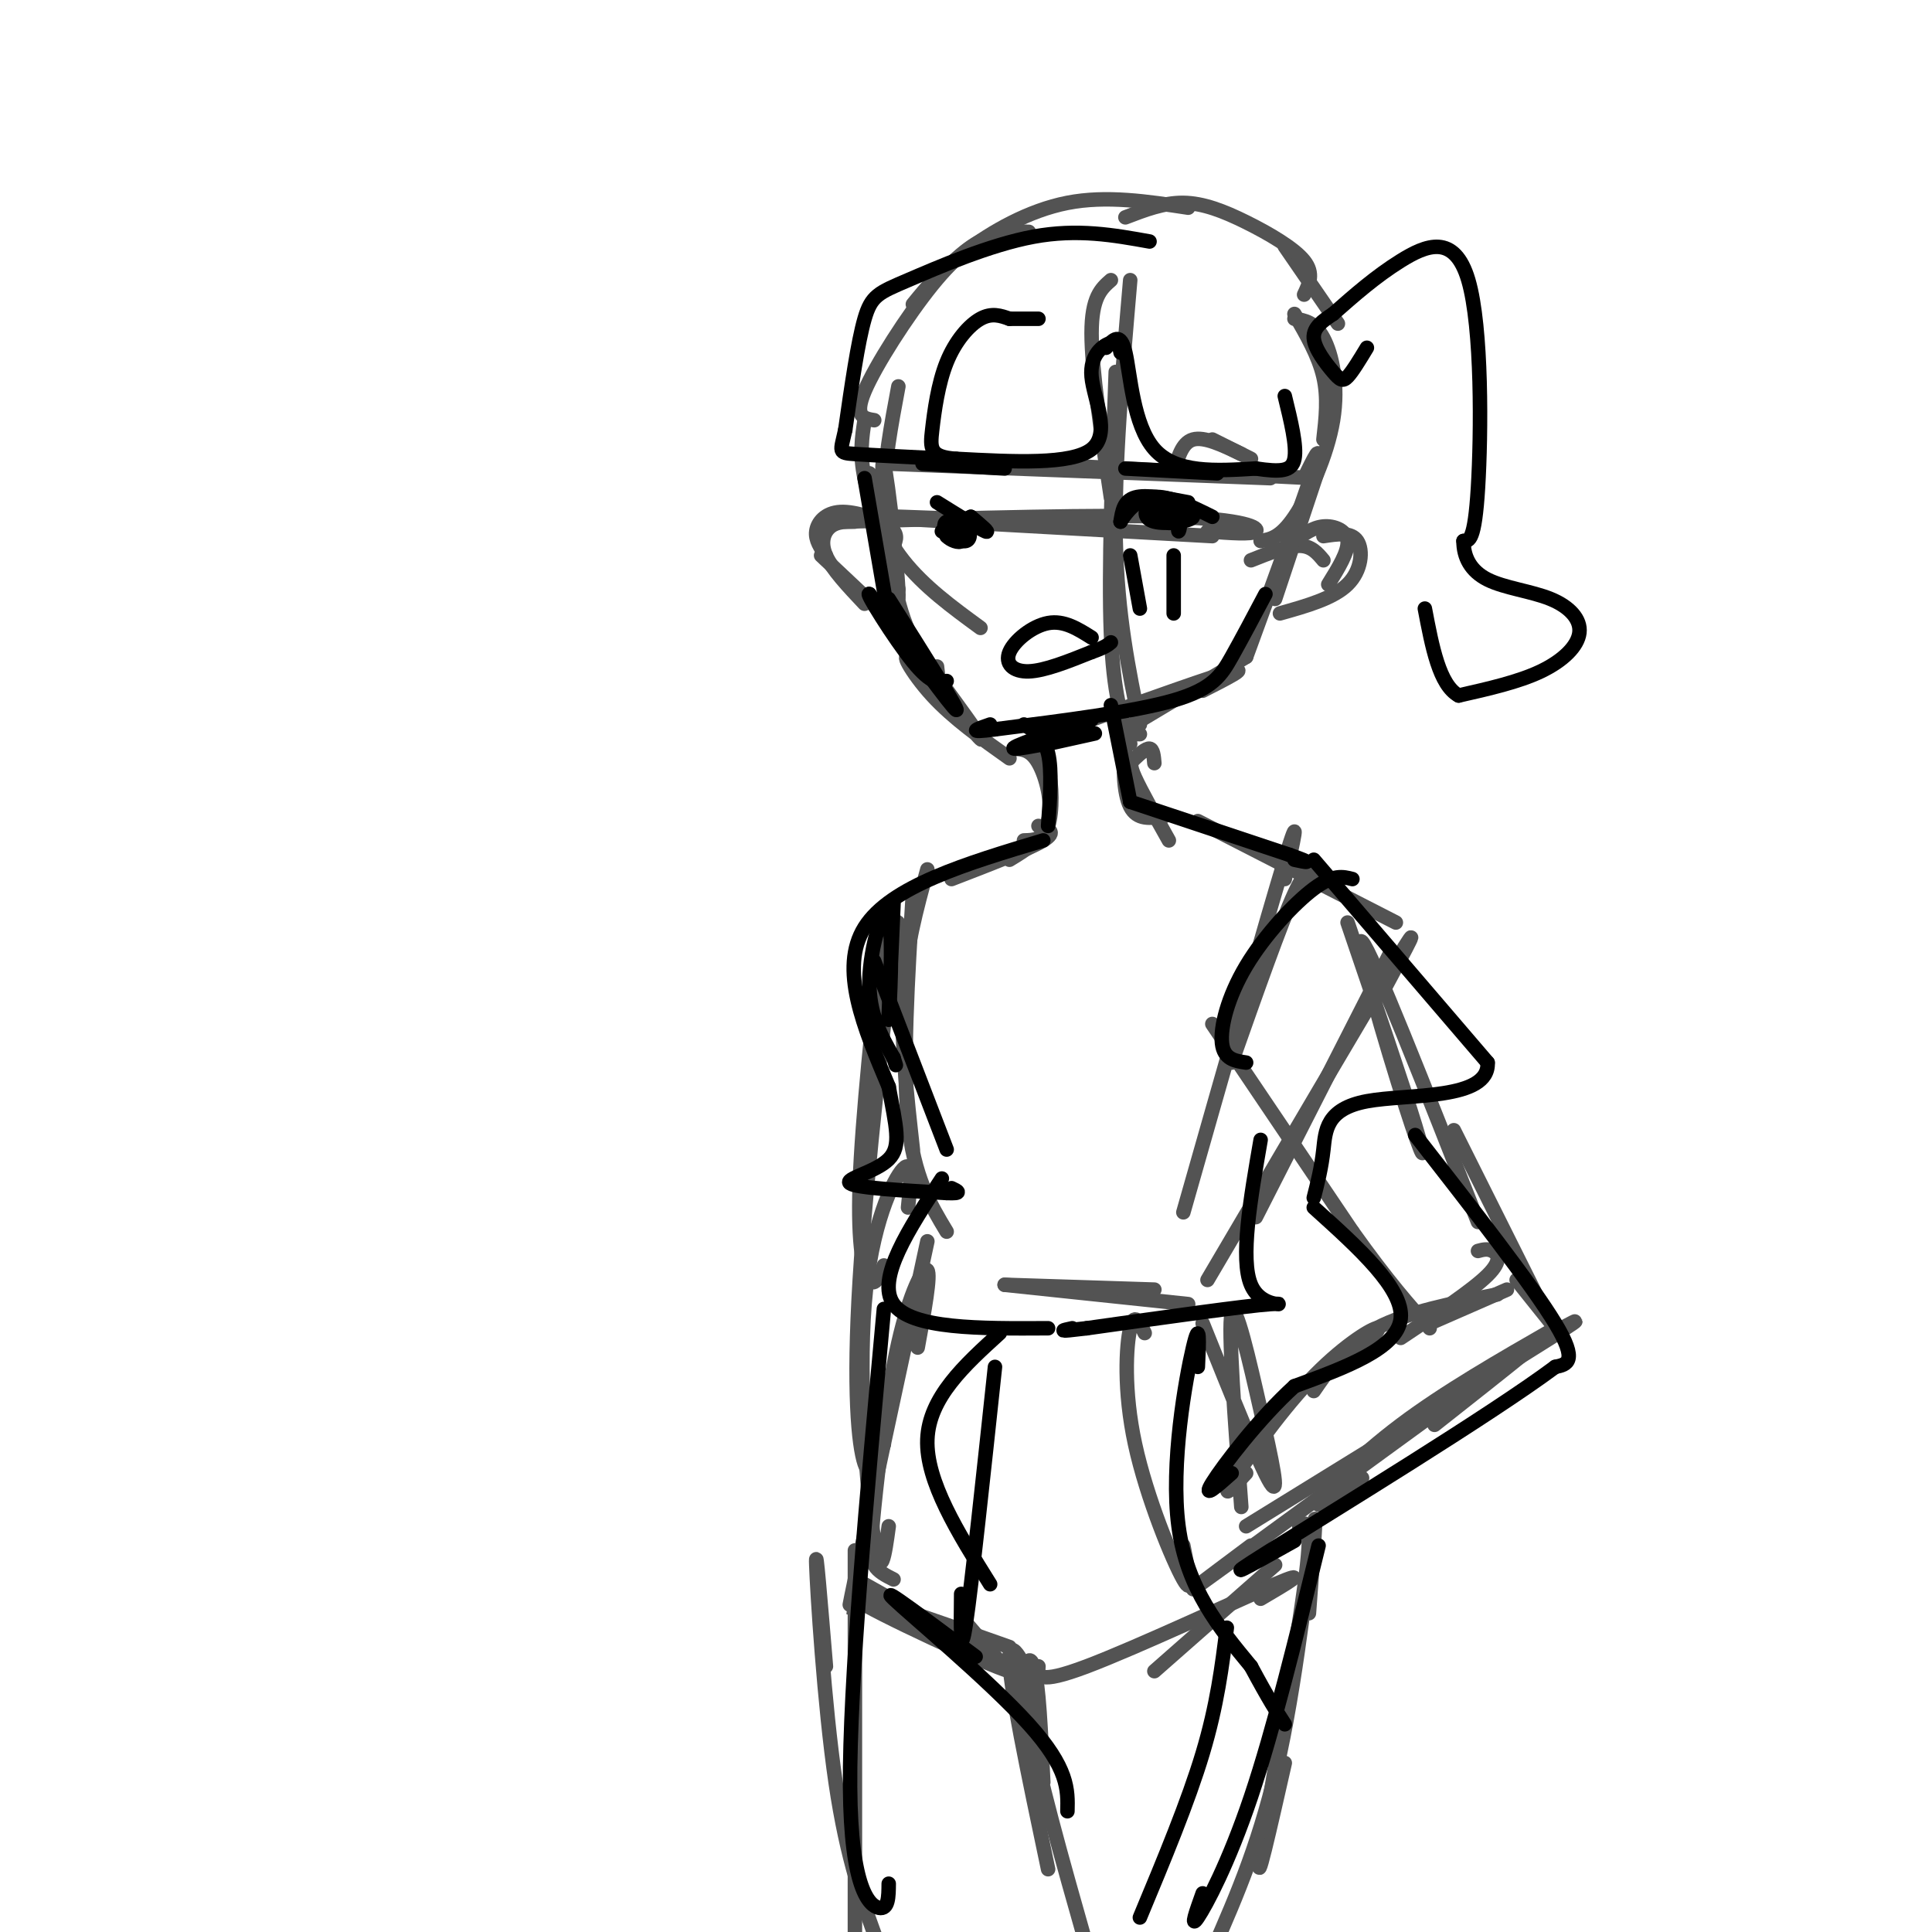 <svg viewBox='0 0 400 400' version='1.1' xmlns='http://www.w3.org/2000/svg' xmlns:xlink='http://www.w3.org/1999/xlink'><g fill='none' stroke='rgb(83,83,83)' stroke-width='3' stroke-linecap='round' stroke-linejoin='round'><path d='M277,67c0.000,0.000 -11.000,-16.000 -11,-16'/><path d='M270,61c1.042,-2.190 2.083,-4.381 0,-7c-2.083,-2.619 -7.292,-5.667 -12,-8c-4.708,-2.333 -8.917,-3.952 -13,-4c-4.083,-0.048 -8.042,1.476 -12,3'/><path d='M246,43c-8.467,-1.289 -16.933,-2.578 -25,-1c-8.067,1.578 -15.733,6.022 -21,10c-5.267,3.978 -8.133,7.489 -11,11'/><path d='M213,48c-2.452,-0.089 -4.905,-0.179 -8,1c-3.095,1.179 -6.833,3.625 -12,10c-5.167,6.375 -11.762,16.679 -14,22c-2.238,5.321 -0.119,5.661 2,6'/><path d='M268,65c2.500,4.333 5.000,8.667 6,13c1.000,4.333 0.500,8.667 0,13'/><path d='M268,66c2.113,0.333 4.226,0.667 6,4c1.774,3.333 3.208,9.667 2,17c-1.208,7.333 -5.060,15.667 -8,20c-2.940,4.333 -4.970,4.667 -7,5'/><path d='M186,80c-1.500,8.000 -3.000,16.000 -3,23c0.000,7.000 1.500,13.000 3,19'/><path d='M179,87c-0.533,3.489 -1.067,6.978 0,12c1.067,5.022 3.733,11.578 8,17c4.267,5.422 10.133,9.711 16,14'/><path d='M230,58c-2.000,1.750 -4.000,3.500 -4,11c0.000,7.500 2.000,20.750 4,34'/><path d='M234,58c-1.667,19.333 -3.333,38.667 -3,54c0.333,15.333 2.667,26.667 5,38'/><path d='M231,77c-0.750,20.583 -1.500,41.167 -1,54c0.500,12.833 2.250,17.917 4,23'/><path d='M263,99c0.000,0.000 -79.000,-3.000 -79,-3'/><path d='M272,99c0.000,0.000 -80.000,-4.000 -80,-4'/><path d='M259,95c0.000,0.000 -8.000,-4.000 -8,-4'/><path d='M257,94c-3.833,-1.833 -7.667,-3.667 -10,-3c-2.333,0.667 -3.167,3.833 -4,7'/><path d='M273,97c0.000,0.000 -9.000,27.000 -9,27'/><path d='M270,99c2.000,-4.083 4.000,-8.167 2,-2c-2.000,6.167 -8.000,22.583 -14,39'/><path d='M258,136c-10.667,6.417 -21.333,12.833 -25,15c-3.667,2.167 -0.333,0.083 3,-2'/><path d='M249,143c4.917,-2.500 9.833,-5.000 6,-4c-3.833,1.000 -16.417,5.500 -29,10'/><path d='M180,98c2.887,14.756 5.774,29.512 6,26c0.226,-3.512 -2.208,-25.292 -3,-28c-0.792,-2.708 0.060,13.655 2,24c1.940,10.345 4.970,14.673 8,19'/><path d='M193,139c1.500,3.000 1.250,1.000 1,-1'/><path d='M191,136c6.679,9.125 13.357,18.250 12,17c-1.357,-1.250 -10.750,-12.875 -14,-16c-3.250,-3.125 -0.357,2.250 4,7c4.357,4.750 10.179,8.875 16,13'/><path d='M259,116c3.750,-1.500 7.500,-3.000 10,-3c2.500,0.000 3.750,1.500 5,3'/><path d='M268,112c1.889,-1.400 3.778,-2.800 6,-3c2.222,-0.200 4.778,0.800 5,3c0.222,2.200 -1.889,5.600 -4,9'/><path d='M274,111c2.867,-0.444 5.733,-0.889 7,1c1.267,1.889 0.933,6.111 -2,9c-2.933,2.889 -8.467,4.444 -14,6'/><path d='M185,113c0.548,-1.262 1.095,-2.524 -1,-4c-2.095,-1.476 -6.833,-3.167 -10,-3c-3.167,0.167 -4.762,2.190 -5,4c-0.238,1.810 0.881,3.405 2,5'/><path d='M177,108c-1.822,-0.022 -3.644,-0.044 -5,1c-1.356,1.044 -2.244,3.156 -1,6c1.244,2.844 4.622,6.422 8,10'/><path d='M170,115c0.000,0.000 17.000,16.000 17,16'/><path d='M236,152c-1.222,-0.022 -2.444,-0.044 -3,3c-0.556,3.044 -0.444,9.156 1,12c1.444,2.844 4.222,2.422 7,2'/><path d='M239,158c-0.125,-1.452 -0.250,-2.905 -1,-3c-0.750,-0.095 -2.125,1.167 -3,2c-0.875,0.833 -1.250,1.238 0,4c1.250,2.762 4.125,7.881 7,13'/><path d='M213,154c1.578,0.844 3.156,1.689 4,5c0.844,3.311 0.956,9.089 0,12c-0.956,2.911 -2.978,2.956 -5,3'/><path d='M210,155c1.711,0.111 3.422,0.222 5,3c1.578,2.778 3.022,8.222 2,12c-1.022,3.778 -4.511,5.889 -8,8'/><path d='M215,171c2.000,0.583 4.000,1.167 1,3c-3.000,1.833 -11.000,4.917 -19,8'/><path d='M248,170c0.000,0.000 41.000,21.000 41,21'/><path d='M272,183c-0.583,-2.083 -1.167,-4.167 -4,2c-2.833,6.167 -7.917,20.583 -13,35'/><path d='M266,182c1.750,-7.750 3.500,-15.500 0,-4c-3.500,11.500 -12.250,42.250 -21,73'/><path d='M288,197c0.000,0.000 -28.000,55.000 -28,55'/><path d='M287,204c4.083,-7.583 8.167,-15.167 2,-5c-6.167,10.167 -22.583,38.083 -39,66'/><path d='M192,180c-2.250,8.167 -4.500,16.333 -5,26c-0.500,9.667 0.750,20.833 2,32'/><path d='M189,185c-1.083,17.667 -2.167,35.333 -1,47c1.167,11.667 4.583,17.333 8,23'/><path d='M246,270c0.000,0.000 -38.000,-4.000 -38,-4'/><path d='M239,267c0.000,0.000 -31.000,-1.000 -31,-1'/><path d='M249,274c5.952,14.810 11.905,29.619 14,33c2.095,3.381 0.333,-4.667 -2,-15c-2.333,-10.333 -5.238,-22.952 -6,-20c-0.762,2.952 0.619,21.476 2,40'/><path d='M192,257c-6.333,29.417 -12.667,58.833 -15,70c-2.333,11.167 -0.667,4.083 1,-3'/><path d='M190,279c1.380,-7.522 2.759,-15.043 2,-16c-0.759,-0.957 -3.657,4.651 -6,15c-2.343,10.349 -4.131,25.440 -5,34c-0.869,8.560 -0.820,10.589 0,12c0.820,1.411 2.410,2.206 4,3'/><path d='M237,276c-1.083,-2.262 -2.167,-4.524 -3,-1c-0.833,3.524 -1.417,12.833 1,24c2.417,11.167 7.833,24.190 10,28c2.167,3.810 1.083,-1.595 0,-7'/><path d='M264,324c0.000,0.000 -25.000,22.000 -25,22'/><path d='M261,331c5.378,-3.156 10.756,-6.311 3,-3c-7.756,3.311 -28.644,13.089 -39,17c-10.356,3.911 -10.178,1.956 -10,0'/><path d='M179,328c16.933,9.489 33.867,18.978 30,18c-3.867,-0.978 -28.533,-12.422 -32,-15c-3.467,-2.578 14.267,3.711 32,10'/><path d='M279,191c5.732,16.845 11.464,33.690 14,42c2.536,8.310 1.875,8.083 -2,-4c-3.875,-12.083 -10.964,-36.024 -9,-34c1.964,2.024 12.982,30.012 24,58'/><path d='M251,212c0.000,0.000 29.000,43.000 29,43'/><path d='M280,255c7.500,10.500 11.750,15.250 16,20'/><path d='M301,234c0.000,0.000 18.000,36.000 18,36'/><path d='M312,267c0.000,0.000 -16.000,7.000 -16,7'/><path d='M306,259c0.978,-0.267 1.956,-0.533 3,0c1.044,0.533 2.156,1.867 -1,5c-3.156,3.133 -10.578,8.067 -18,13'/><path d='M310,268c-9.333,1.833 -18.667,3.667 -25,7c-6.333,3.333 -9.667,8.167 -13,13'/><path d='M280,281c3.202,-3.143 6.405,-6.286 5,-6c-1.405,0.286 -7.417,4.000 -14,11c-6.583,7.000 -13.738,17.286 -16,21c-2.262,3.714 0.369,0.857 3,-2'/><path d='M314,265c0.000,0.000 8.000,10.000 8,10'/><path d='M322,275c-11.422,6.556 -22.844,13.111 -32,20c-9.156,6.889 -16.044,14.111 -17,16c-0.956,1.889 4.022,-1.556 9,-5'/><path d='M297,295c15.022,-11.844 30.044,-23.689 19,-16c-11.044,7.689 -48.156,34.911 -62,45c-13.844,10.089 -4.422,3.044 5,-4'/><path d='M318,278c6.500,-3.667 13.000,-7.333 3,-1c-10.000,6.333 -36.500,22.667 -63,39'/><path d='M183,189c-2.267,21.356 -4.533,42.711 -5,56c-0.467,13.289 0.867,18.511 2,20c1.133,1.489 2.067,-0.756 3,-3'/><path d='M185,206c0.798,-10.875 1.595,-21.750 0,-10c-1.595,11.750 -5.583,46.125 -7,69c-1.417,22.875 -0.262,34.250 1,38c1.262,3.750 2.631,-0.125 4,-4'/><path d='M188,250c0.524,-5.071 1.048,-10.143 -1,-8c-2.048,2.143 -6.667,11.500 -8,28c-1.333,16.500 0.619,40.143 2,49c1.381,8.857 2.190,2.929 3,-3'/><path d='M251,111c-31.833,-1.750 -63.667,-3.500 -70,-4c-6.333,-0.500 12.833,0.250 32,1'/><path d='M250,110c4.600,0.356 9.200,0.711 10,0c0.800,-0.711 -2.200,-2.489 -17,-3c-14.800,-0.511 -41.400,0.244 -68,1'/><path d='M200,336c6.111,7.133 12.222,14.267 13,13c0.778,-1.267 -3.778,-10.933 -4,-6c-0.222,4.933 3.889,24.467 8,44'/><path d='M216,369c-0.467,-10.311 -0.933,-20.622 -2,-24c-1.067,-3.378 -2.733,0.178 -1,11c1.733,10.822 6.867,28.911 12,47'/><path d='M269,316c1.533,-1.044 3.067,-2.089 1,13c-2.067,15.089 -7.733,46.311 -9,55c-1.267,8.689 1.867,-5.156 5,-19'/><path d='M271,334c0.889,-11.911 1.778,-23.822 1,-18c-0.778,5.822 -3.222,29.378 -7,47c-3.778,17.622 -8.889,29.311 -14,41'/><path d='M177,321c0.000,31.250 0.000,62.500 0,74c0.000,11.500 0.000,3.250 0,-5'/><path d='M171,345c-1.089,-13.111 -2.178,-26.222 -2,-21c0.178,5.222 1.622,28.778 4,45c2.378,16.222 5.689,25.111 9,34'/></g>
<g fill='none' stroke='rgb(0,0,0)' stroke-width='3' stroke-linecap='round' stroke-linejoin='round'><path d='M252,98c0.000,0.000 -19.000,-1.000 -19,-1'/><path d='M246,104c-4.333,-0.833 -8.667,-1.667 -11,-1c-2.333,0.667 -2.667,2.833 -3,5'/><path d='M232,108c0.289,-0.511 2.511,-4.289 6,-5c3.489,-0.711 8.244,1.644 13,4'/><path d='M244,105c-0.089,2.467 -0.178,4.933 0,5c0.178,0.067 0.622,-2.267 0,-3c-0.622,-0.733 -2.311,0.133 -4,1'/><path d='M194,104c4.417,2.750 8.833,5.500 10,6c1.167,0.500 -0.917,-1.250 -3,-3'/><path d='M201,107c-1.000,0.333 -2.000,2.667 -2,3c-0.000,0.333 1.000,-1.333 2,-3'/><path d='M208,97c0.000,0.000 -17.000,-1.000 -17,-1'/><path d='M195,110c1.994,1.137 3.988,2.274 5,2c1.012,-0.274 1.042,-1.958 0,-3c-1.042,-1.042 -3.155,-1.440 -4,-1c-0.845,0.440 -0.423,1.720 0,3'/><path d='M196,111c0.756,0.867 2.644,1.533 3,1c0.356,-0.533 -0.822,-2.267 -2,-4'/><path d='M242,107c-1.512,-1.195 -3.024,-2.389 -4,-2c-0.976,0.389 -1.416,2.362 1,3c2.416,0.638 7.689,-0.059 8,-1c0.311,-0.941 -4.340,-2.126 -6,-2c-1.660,0.126 -0.330,1.563 1,3'/><path d='M242,108c0.167,0.500 0.083,0.250 0,0'/><path d='M226,132c-2.857,-1.804 -5.714,-3.607 -9,-3c-3.286,0.607 -7.000,3.625 -8,6c-1.000,2.375 0.714,4.107 4,4c3.286,-0.107 8.143,-2.054 13,-4'/><path d='M226,135c2.833,-1.000 3.417,-1.500 4,-2'/><path d='M232,73c-0.226,-1.202 -0.452,-2.405 -2,-2c-1.548,0.405 -4.417,2.417 -4,7c0.417,4.583 4.119,11.738 0,15c-4.119,3.262 -16.060,2.631 -28,2'/><path d='M198,95c-5.553,-0.344 -5.437,-2.206 -5,-6c0.437,-3.794 1.195,-9.522 3,-14c1.805,-4.478 4.659,-7.708 7,-9c2.341,-1.292 4.171,-0.646 6,0'/><path d='M209,66c2.000,0.000 4.000,0.000 6,0'/><path d='M238,50c-7.446,-1.339 -14.893,-2.679 -24,-1c-9.107,1.679 -19.875,6.375 -26,9c-6.125,2.625 -7.607,3.179 -9,8c-1.393,4.821 -2.696,13.911 -4,23'/><path d='M175,89c-1.022,4.644 -1.578,4.756 2,5c3.578,0.244 11.289,0.622 19,1'/><path d='M229,72c1.489,-1.711 2.978,-3.422 4,1c1.022,4.422 1.578,14.978 6,20c4.422,5.022 12.711,4.511 21,4'/><path d='M260,97c5.133,0.756 7.467,0.644 8,-2c0.533,-2.644 -0.733,-7.822 -2,-13'/><path d='M276,65c-2.077,1.387 -4.155,2.774 -4,5c0.155,2.226 2.542,5.292 4,7c1.458,1.708 1.988,2.060 3,1c1.012,-1.060 2.506,-3.530 4,-6'/><path d='M276,65c4.411,-3.887 8.821,-7.774 14,-11c5.179,-3.226 11.125,-5.792 14,4c2.875,9.792 2.679,31.940 2,43c-0.679,11.060 -1.839,11.030 -3,11'/><path d='M303,112c-0.003,3.355 1.488,6.241 5,8c3.512,1.759 9.044,2.389 13,4c3.956,1.611 6.334,4.203 6,7c-0.334,2.797 -3.381,5.799 -8,8c-4.619,2.201 -10.809,3.600 -17,5'/><path d='M302,144c-4.000,-2.167 -5.500,-10.083 -7,-18'/><path d='M262,123c-2.444,4.622 -4.889,9.244 -7,13c-2.111,3.756 -3.889,6.644 -12,9c-8.111,2.356 -22.556,4.178 -37,6'/><path d='M206,151c-6.333,0.833 -3.667,-0.083 -1,-1'/><path d='M184,124c7.333,11.583 14.667,23.167 14,23c-0.667,-0.167 -9.333,-12.083 -18,-24'/><path d='M180,123c-1.111,-0.800 5.111,9.200 9,14c3.889,4.800 5.444,4.400 7,4'/><path d='M243,115c0.000,0.000 0.000,12.000 0,12'/><path d='M234,115c0.000,0.000 2.000,11.000 2,11'/><path d='M179,99c0.000,0.000 5.000,29.000 5,29'/><path d='M212,150c2.083,1.250 4.167,2.500 5,6c0.833,3.500 0.417,9.250 0,15'/><path d='M230,146c0.000,0.000 4.000,20.000 4,20'/><path d='M226,149c-8.733,2.911 -17.467,5.822 -16,6c1.467,0.178 13.133,-2.378 16,-3c2.867,-0.622 -3.067,0.689 -9,2'/><path d='M234,166c0.000,0.000 33.000,11.000 33,11'/><path d='M267,177c5.667,2.000 3.333,1.500 1,1'/><path d='M272,178c0.000,0.000 36.000,42.000 36,42'/><path d='M308,220c0.429,7.833 -16.500,6.417 -25,8c-8.500,1.583 -8.571,6.167 -9,10c-0.429,3.833 -1.214,6.917 -2,10'/><path d='M216,174c-15.833,4.750 -31.667,9.500 -37,18c-5.333,8.500 -0.167,20.750 5,33'/><path d='M184,225c1.488,8.226 2.708,12.292 0,15c-2.708,2.708 -9.345,4.060 -8,5c1.345,0.940 10.673,1.470 20,2'/><path d='M196,247c3.500,0.167 2.250,-0.417 1,-1'/><path d='M280,182c-1.976,-0.512 -3.952,-1.024 -8,2c-4.048,3.024 -10.167,9.583 -14,16c-3.833,6.417 -5.381,12.690 -5,16c0.381,3.310 2.690,3.655 5,4'/><path d='M185,187c-0.571,12.810 -1.143,25.619 -1,24c0.143,-1.619 1.000,-17.667 0,-21c-1.000,-3.333 -3.857,6.048 -4,13c-0.143,6.952 2.429,11.476 5,16'/><path d='M185,219c0.833,2.667 0.417,1.333 0,0'/><path d='M181,199c0.000,0.000 15.000,39.000 15,39'/><path d='M261,236c-2.133,12.333 -4.267,24.667 -2,30c2.267,5.333 8.933,3.667 4,4c-4.933,0.333 -21.467,2.667 -38,5'/><path d='M225,275c-6.833,0.833 -4.917,0.417 -3,0'/><path d='M195,244c-6.833,10.417 -13.667,20.833 -10,26c3.667,5.167 17.833,5.083 32,5'/><path d='M248,283c0.244,-5.156 0.489,-10.311 -1,-4c-1.489,6.311 -4.711,24.089 -3,37c1.711,12.911 8.356,20.956 15,29'/><path d='M259,345c3.667,6.833 5.333,9.417 7,12'/><path d='M273,320c-4.667,19.067 -9.333,38.133 -14,52c-4.667,13.867 -9.333,22.533 -11,25c-1.667,2.467 -0.333,-1.267 1,-5'/><path d='M254,337c-1.000,8.000 -2.000,16.000 -5,26c-3.000,10.000 -8.000,22.000 -13,34'/><path d='M202,343c-10.111,-7.556 -20.222,-15.111 -17,-12c3.222,3.111 19.778,16.889 28,26c8.222,9.111 8.111,13.556 8,18'/><path d='M207,276c-7.333,6.667 -14.667,13.333 -15,22c-0.333,8.667 6.333,19.333 13,30'/><path d='M206,283c-2.417,22.583 -4.833,45.167 -6,53c-1.167,7.833 -1.083,0.917 -1,-6'/><path d='M183,271c-3.578,38.911 -7.156,77.822 -7,99c0.156,21.178 4.044,24.622 6,25c1.956,0.378 1.978,-2.311 2,-5'/><path d='M272,250c9.333,8.417 18.667,16.833 18,23c-0.667,6.167 -11.333,10.083 -22,14'/><path d='M268,287c-7.378,6.711 -14.822,16.489 -17,20c-2.178,3.511 0.911,0.756 4,-2'/><path d='M293,235c12.083,15.500 24.167,31.000 29,39c4.833,8.000 2.417,8.500 0,9'/><path d='M322,283c-13.333,9.933 -46.667,30.267 -59,38c-12.333,7.733 -3.667,2.867 5,-2'/></g>
</svg>
